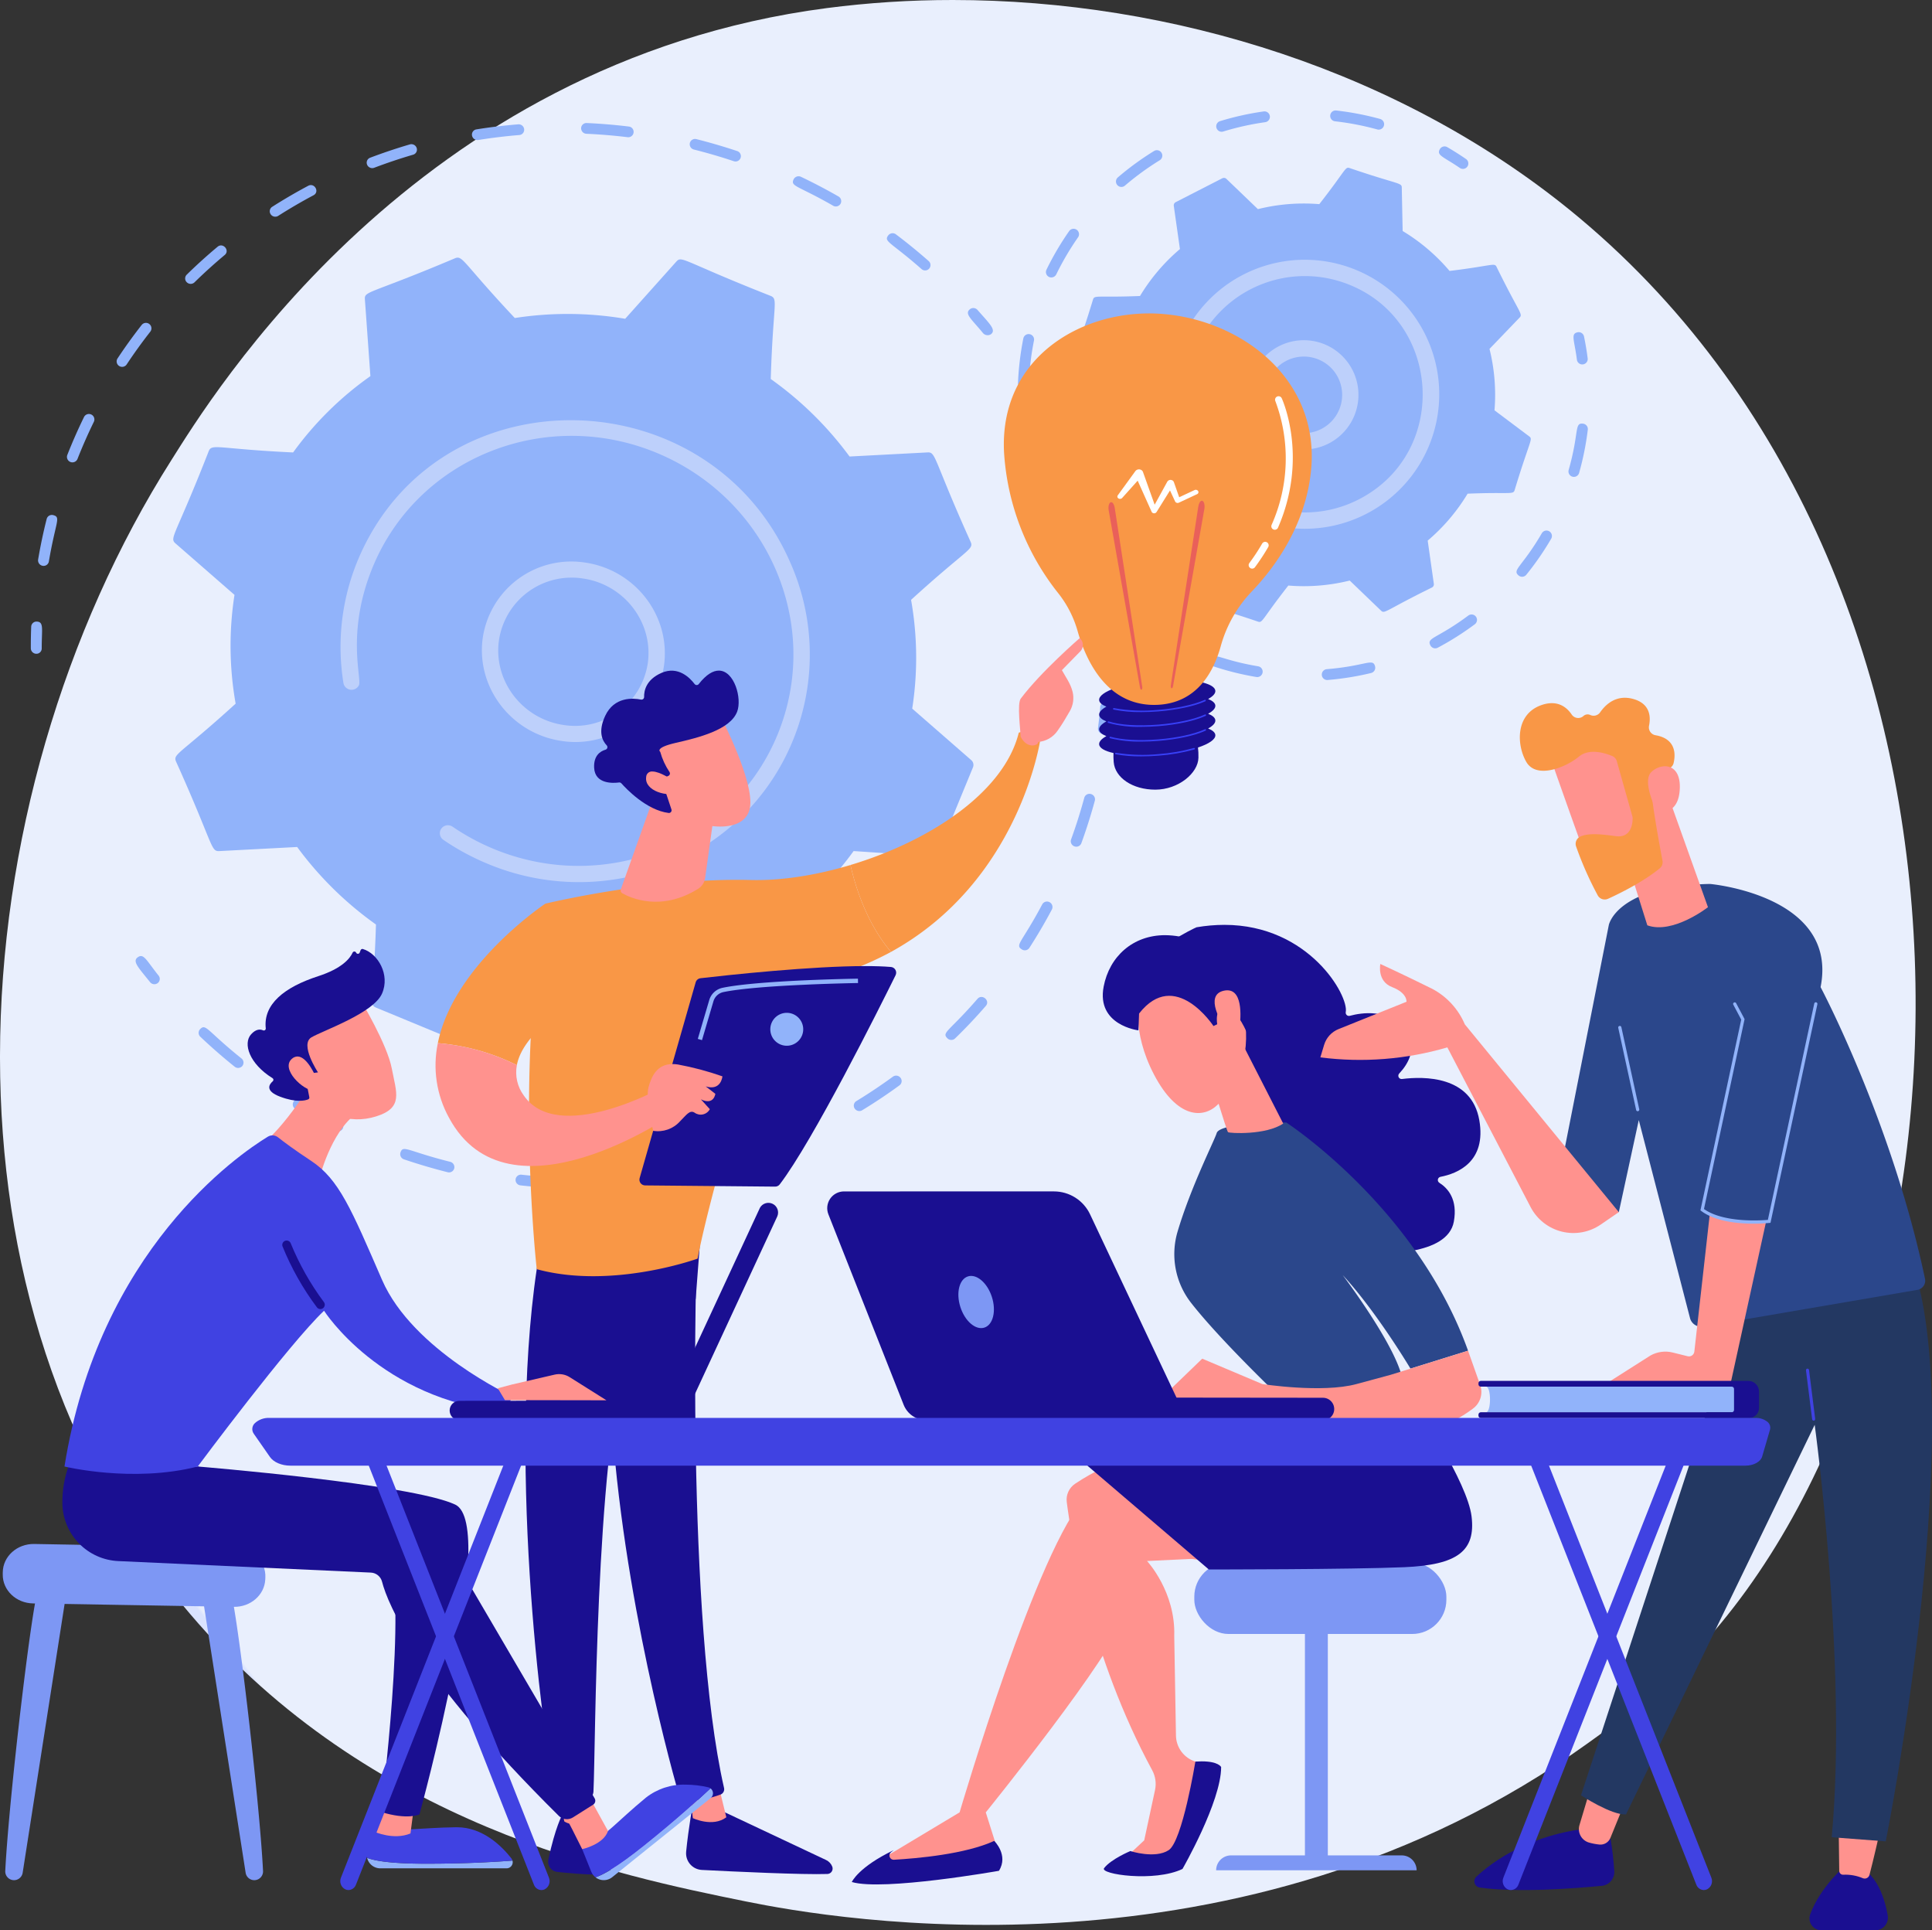 <svg xmlns="http://www.w3.org/2000/svg" xmlns:xlink="http://www.w3.org/1999/xlink" width="597.616" height="596.988" viewBox="0 0 597.616 596.988"><rect x="0" y="0" width="597.616" height="596.988" fill="#333333" stroke="none"/><defs><clipPath id="a"><path d="M255.764,2.5C127.884,19.214,64.966,123.451,53.054,142.231,19.756,194.733.066,261.05,0,326.534v.68C.066,389.557,17.941,451.1,58.814,499.167c55.489,65.255,132.241,80.843,171.947,88.908,26.888,5.46,153.407,27.824,260.329-48.895,9.1-6.526,20.609-14.787,32.777-27.6C616.072,414.512,625.835,182.41,488.7,67.519,434.084,21.762,362.09,0,294.722,0a301.265,301.265,0,0,0-38.958,2.5" transform="translate(0 0)" fill="none"/></clipPath><linearGradient id="b" x1="0.142" y1="0.831" x2="0.143" y2="0.831" gradientUnits="objectBoundingBox"><stop offset="0" stop-color="#dae3fe"/><stop offset="1" stop-color="#e9effd"/></linearGradient><clipPath id="c"><rect width="597.616" height="596.988" fill="none"/></clipPath><clipPath id="d"><path d="M489.512,291.939c-9.924.8-17.8,3.553-17.591,6.146.063.787.867,1.468,2.228,2.014-1.479.816-2.3,1.69-2.228,2.547.063.787.867,1.468,2.228,2.014-1.479.816-2.3,1.689-2.228,2.547.063.787.867,1.468,2.228,2.013-1.479.816-2.3,1.69-2.228,2.548.093,1.147,1.754,2.071,4.433,2.676a23.133,23.133,0,0,0,.068,2.8c.388,4.779,5.765,8.527,12.876,8.527s13.266-5.11,13.336-9.905a23.979,23.979,0,0,0-.14-3.128c3.4-1.136,5.475-2.524,5.367-3.87-.063-.787-.867-1.468-2.228-2.014,1.479-.815,2.3-1.689,2.228-2.546-.063-.787-.867-1.468-2.228-2.014,1.479-.816,2.3-1.689,2.228-2.547-.063-.787-.867-1.468-2.228-2.014,1.479-.816,2.3-1.69,2.228-2.547-.17-2.112-5.645-3.467-13.028-3.467-1.687,0-3.474.071-5.32.219" transform="translate(-471.916 -291.72)" fill="none"/></clipPath><linearGradient id="e" x1="-8.654" y1="9.531" x2="-8.635" y2="9.531" gradientUnits="objectBoundingBox"><stop offset="0" stop-color="#09005d"/><stop offset="1" stop-color="#1a0f91"/></linearGradient><clipPath id="f"><path d="M503.163,321.088a56.356,56.356,0,0,1-11,1.9,51.334,51.334,0,0,1-13.113-.414.238.238,0,1,0-.089.468,42.842,42.842,0,0,0,7.872.644c1.718,0,3.522-.074,5.369-.223a56.842,56.842,0,0,0,11.093-1.915.238.238,0,0,0-.067-.467.245.245,0,0,0-.067.01" transform="translate(-478.769 -321.078)" fill="none"/></clipPath><linearGradient id="g" x1="-73.494" y1="15.145" x2="-73.345" y2="15.145" gradientUnits="objectBoundingBox"><stop offset="0" stop-color="#53d8ff"/><stop offset="1" stop-color="#3840f7"/></linearGradient><clipPath id="h"><path d="M505.9,313.035c-3.247,1.5-8.632,2.669-14.407,3.135-5.837.47-11.376.167-14.816-.813a.238.238,0,0,0-.13.458,37.417,37.417,0,0,0,9.665,1.048c1.709,0,3.5-.072,5.319-.219,5.827-.469,11.273-1.657,14.567-3.176a.238.238,0,0,0-.2-.433" transform="translate(-476.377 -313.013)" fill="none"/></clipPath><linearGradient id="i" x1="-54.29" y1="12.757" x2="-54.18" y2="12.757" xlink:href="#g"/><clipPath id="j"><path d="M505.685,306.7c-3.247,1.5-8.632,2.669-14.407,3.135-6.234.5-11.98.135-15.368-.982a.239.239,0,1,0-.149.453,34.818,34.818,0,0,0,10.188,1.226c1.717,0,3.522-.074,5.369-.222,5.827-.47,11.273-1.658,14.567-3.177a.238.238,0,0,0-.1-.455.243.243,0,0,0-.1.022" transform="translate(-475.596 -306.683)" fill="none"/></clipPath><linearGradient id="k" x1="-53.794" y1="12.681" x2="-53.685" y2="12.681" xlink:href="#g"/><clipPath id="l"><path d="M506.237,300.421c-3.251,1.48-8.609,2.639-14.333,3.1a49.647,49.647,0,0,1-13.776-.551.239.239,0,0,0-.1.466,41.115,41.115,0,0,0,8.583.78c1.715,0,3.511-.073,5.336-.22,5.774-.465,11.191-1.64,14.491-3.142a.239.239,0,0,0-.1-.456.235.235,0,0,0-.1.022" transform="translate(-477.838 -300.399)" fill="none"/></clipPath><linearGradient id="m" x1="-55.518" y1="13.548" x2="-55.405" y2="13.548" xlink:href="#g"/><clipPath id="o"><path d="M511.193,216.71l-8.513,55.367c-.061.4.03.788.21.876s.4-.169.468-.581l9.7-54.853c.005-.03.012-.068.016-.1.176-1.144-.1-2.231-.62-2.427a.47.47,0,0,0-.164-.03c-.468,0-.936.723-1.093,1.746" transform="translate(-502.662 -214.964)" fill="none"/></clipPath><linearGradient id="p" x1="-6.381" y1="10.225" x2="-6.367" y2="10.225" gradientUnits="objectBoundingBox"><stop offset="0" stop-color="#e1473d"/><stop offset="1" stop-color="#e9605a"/></linearGradient><clipPath id="q"><path d="M476.6,215.605c-.518.2-.8,1.282-.62,2.426,0,.03.01.068.016.1l9.7,54.853c.073.413.283.673.468.582s.27-.477.21-.876l-8.513-55.367c-.158-1.024-.625-1.746-1.093-1.746a.476.476,0,0,0-.165.03" transform="translate(-475.927 -215.575)" fill="none"/></clipPath><linearGradient id="r" x1="-6.019" y1="10.215" x2="-6.005" y2="10.215" xlink:href="#p"/><clipPath id="t"><path d="M294.589,789.112a5.144,5.144,0,0,0,4.867,5.621c9.939.509,31.2,1.517,38.835,1.249a1.673,1.673,0,0,0,1.494-2.279,3.746,3.746,0,0,0-1.9-2.037l-34.977-16.482-6.194-1.062s-1.4,7.53-2.129,14.99" transform="translate(-294.564 -774.122)" fill="none"/></clipPath><linearGradient id="u" x1="-4.443" y1="1.08" x2="-4.427" y2="1.08" xlink:href="#e"/><clipPath id="v"><path d="M296.1,767.448l.985,9.032s6.127,2.924,10.36-.262l-2.452-10.078Z" transform="translate(-296.096 -766.14)" fill="none"/></clipPath><linearGradient id="w" x1="-15.878" y1="3.842" x2="-15.824" y2="3.842" gradientUnits="objectBoundingBox"><stop offset="0" stop-color="#febbba"/><stop offset="1" stop-color="#ff928e"/></linearGradient><clipPath id="x"><path d="M261.4,571.783s-1.869-61.909-.021,2.181c1.653,57.356,17.949,117.537,21.355,129.55a3.021,3.021,0,0,0,2.974,2.2,30.531,30.531,0,0,0,10.049-1.943,1.752,1.752,0,0,0,1.047-2.029c-11.822-51.75-8.7-166.945-8.219-169.3l-25.366-.247Z" transform="translate(-260.562 -532.194)" fill="none"/></clipPath><linearGradient id="y" x1="-0.647" y1="1.434" x2="-0.643" y2="1.434" xlink:href="#e"/><clipPath id="z"><path d="M235.4,792.935a3.138,3.138,0,0,0,2.725,3.784c3.28.354,8.331.818,12.38.829a3.131,3.131,0,0,0,3.131-3.462c-.413-3.7-1.753-9.771-6.024-14.534l-7.906-.5s-2.157,3.787-4.307,13.886" transform="translate(-235.33 -779.049)" fill="none"/></clipPath><linearGradient id="aa" x1="-6.272" y1="1.503" x2="-6.245" y2="1.503" xlink:href="#e"/><clipPath id="ab"><path d="M238.974,762.743l2.372,13.668s2.455,1.863,7.36.576L247.652,762.3Z" transform="translate(-238.974 -762.296)" fill="none"/></clipPath><linearGradient id="ac" x1="-10.517" y1="4.524" x2="-10.472" y2="4.524" xlink:href="#w"/><clipPath id="ad"><path d="M230.034,534.509c-10.653,60.692.751,150.264,4.718,167.811a2.729,2.729,0,0,0,2.185,2.094,18.311,18.311,0,0,0,7.882-.239,2.5,2.5,0,0,0,1.821-2.287c.689-14.149.521-101.058,10.233-135.311a7.805,7.805,0,0,1,3.05-4.274l18.34-12.777,1.6-20.919Z" transform="translate(-225.605 -528.607)" fill="none"/></clipPath><linearGradient id="ae" x1="-0.552" y1="1.329" x2="-0.548" y2="1.329" xlink:href="#e"/><clipPath id="ag"><path d="M438.045,292.64c-1.17,1.565-.073,9.859-.018,11.794,2.078,4.053,5.684,2.586,5.384,1.6a8.009,8.009,0,0,0,6.05-3.493c1.328-1.849,2.736-4.215,3.769-6.035a8.11,8.11,0,0,0,.866-5.961c-.667-2.653-2.126-4.514-3.315-6.712l5.845-5.973a2.839,2.839,0,0,0-.318-3.947s-12.03,10.4-18.263,18.732" transform="translate(-437.508 -273.908)" fill="none"/></clipPath><linearGradient id="ah" x1="-7.565" y1="11.829" x2="-7.547" y2="11.829" xlink:href="#w"/><clipPath id="ai"><path d="M444.328,297.495l-1.7,4.435,4.652,5.261s1.666-8.817,2.859-10.717.592-2.83-.5-3.4Z" transform="translate(-442.63 -293.075)" fill="none"/></clipPath><linearGradient id="aj" x1="-19.002" y1="25.652" x2="-18.958" y2="25.652" xlink:href="#w"/><clipPath id="al"><path d="M191.135,470.819c18.384,34.4,69.612-1.228,69.612-1.228l-4.115-7.845s-31.826,17.589-42.362,2.21a12.007,12.007,0,0,1-2.113-9.35,66.712,66.712,0,0,0-24.447-6.8,33.523,33.523,0,0,0,3.424,23.016" transform="translate(-187.002 -447.803)" fill="none"/></clipPath><linearGradient id="am" x1="-2.446" y1="3.772" x2="-2.433" y2="3.772" xlink:href="#w"/><clipPath id="an"><path d="M266.527,371.038a1,1,0,0,0,.445,1.209c2.6,1.473,12,5.747,23.433-1.352a4.713,4.713,0,0,0,2.2-3.345l3.339-24.01-19.549-.187Z" transform="translate(-266.468 -343.353)" fill="none"/></clipPath><linearGradient id="ao" x1="-5.418" y1="11.609" x2="-5.398" y2="11.609" xlink:href="#w"/><clipPath id="ap"><path d="M275.329,315.06l7.771,21.513c11.353,6.622,24.418,7.323,25.846-.684s-8.929-27.96-8.929-27.96Z" transform="translate(-275.329 -307.928)" fill="none"/></clipPath><linearGradient id="aq" x1="-3.9" y1="7.825" x2="-3.886" y2="7.825" xlink:href="#w"/><clipPath id="ar"><path d="M287.464,292.026a.818.818,0,0,1-1.3,0c-1.394-1.85-5.069-5.7-10.243-3.437-4.842,2.118-5.419,5.646-5.37,7.427a.813.813,0,0,1-.971.824c-2.433-.488-8.28-.944-11.068,5.032-2.3,4.921-.861,7.734.457,9.114a.816.816,0,0,1-.362,1.352c-1.607.475-3.689,1.814-3.517,5.57.236,5.192,6.043,4.79,7.7,4.569a.821.821,0,0,1,.724.264c1.4,1.581,7.72,8.3,14.619,9.166a.826.826,0,0,0,.876-1.082L276.1,322.1a.823.823,0,0,1,.454-1.015l1.488-.642a.818.818,0,0,0,.369-1.194,21.372,21.372,0,0,1-2.875-6.258s-1.885-1.232,4.852-2.777,16.785-3.946,18.946-9.648c1.541-4.065-.86-12.686-5.671-12.688-1.768,0-3.86,1.164-6.2,4.145" transform="translate(-255.083 -287.881)" fill="none"/></clipPath><linearGradient id="as" x1="-2.709" y1="6.216" x2="-2.698" y2="6.216" xlink:href="#e"/><clipPath id="at"><path d="M277.419,332.907c-.589,4.333,6.7,6.349,10.34,4.766L285.47,333.8s-3.727-2.609-6.121-2.61a1.766,1.766,0,0,0-1.93,1.72" transform="translate(-277.385 -331.187)" fill="none"/></clipPath><linearGradient id="au" x1="-15.714" y1="26.665" x2="-15.657" y2="26.665" xlink:href="#w"/><clipPath id="av"><path d="M316.178,416.193c-10.509.889-19.611,1.919-22.752,2.285a1.764,1.764,0,0,0-1.493,1.272L274.6,480.294a1.771,1.771,0,0,0,1.687,2.259l40.225.374a1.773,1.773,0,0,0,1.429-.7c10.289-13.467,30.837-54.577,35.833-64.683a1.771,1.771,0,0,0-1.448-2.549c-2.277-.192-4.949-.275-7.882-.275-8.384,0-18.883.682-28.261,1.475" transform="translate(-274.526 -414.718)" fill="none"/></clipPath><linearGradient id="aw" x1="-2.034" y1="3.607" x2="-2.026" y2="3.607" xlink:href="#e"/><clipPath id="ax"><path d="M278.346,463.972c-.974,3.524,1.441,13.454,1.441,13.454a9.135,9.135,0,0,0,8.262-2.886c1.9-1.86,3.022-3.721,4.561-2.718a3.214,3.214,0,0,0,4.706-1.082l-2.759-3.042c4.039,1.962,4.463-1.712,4.463-1.712l-2.965-2.294c4.782,1.48,5.157-3.109,5.157-3.109a92.032,92.032,0,0,0-13.713-3.657,10.745,10.745,0,0,0-1.7-.143c-4.947,0-6.573,4-7.453,7.189" transform="translate(-278.115 -456.783)" fill="none"/></clipPath><linearGradient id="ay" x1="-8.373" y1="12.625" x2="-8.343" y2="12.625" xlink:href="#w"/><clipPath id="ba"><path d="M185.146,784.4c-11.908.168-16.06,1.46-25.314.073l-2.183,7.236a4.16,4.16,0,0,0-.066,2.159c2.184.864,7.068,1.811,18.107,1.811,12.949,0,22.4-.608,26.856-.965a1.857,1.857,0,0,0-.32-.665c-2.947-3.761-8.838-9.65-16.85-9.65h-.23" transform="translate(-157.472 -784.398)" fill="none"/></clipPath><linearGradient id="bb" x1="-2.485" y1="2.501" x2="-2.469" y2="2.501" gradientUnits="objectBoundingBox"><stop offset="0" stop-color="#4f52ff"/><stop offset="1" stop-color="#4042e2"/></linearGradient><clipPath id="bc"><path d="M160.748,782.792s5.937,2.7,11.158.533l1.025-7.9-9.5-1.75Z" transform="translate(-160.748 -773.678)" fill="none"/></clipPath><linearGradient id="bd" x1="-9.506" y1="3.348" x2="-9.446" y2="3.348" xlink:href="#w"/><clipPath id="bf"><path d="M269.65,770.153c-9.178,7.588-11.609,11.192-19.688,15.912l2.808,6.982a4.107,4.107,0,0,0,1.295,1.715c2.24-.7,6.638-3.022,15.243-9.936,10.095-8.111,17.087-14.5,20.334-17.57a1.83,1.83,0,0,0-.664-.316,31.36,31.36,0,0,0-6.967-.828,19.017,19.017,0,0,0-12.361,4.041" transform="translate(-249.962 -766.112)" fill="none"/></clipPath><linearGradient id="bg" x1="-4.398" y1="1.516" x2="-4.381" y2="1.516" xlink:href="#bb"/><clipPath id="bh"><path d="M67.239,644.354l71.558,11.7c6.267,14.315-2.155,80.326-2.155,80.326,8.213,2.553,11.9.777,11.9.777s24.622-89.452,11.064-95.834-79.647-11.778-79.647-11.778Z" transform="translate(-67.239 -629.549)" fill="none"/></clipPath><linearGradient id="bi" x1="-0.457" y1="1.311" x2="-0.451" y2="1.311" xlink:href="#e"/><clipPath id="bj"><path d="M240.846,774.853c.615.56,6.568,12.565,6.568,12.565s6.627-1.434,7.978-5.627l-5.963-10.836Z" transform="translate(-240.846 -770.955)" fill="none"/></clipPath><linearGradient id="bk" x1="-11.929" y1="2.524" x2="-11.879" y2="2.524" xlink:href="#w"/><clipPath id="bl"><path d="M26.78,640.851a18.12,18.12,0,0,0,17.292,17.727l78.129,3.563a3.749,3.749,0,0,1,3.46,2.817c1.835,7.1,10.809,28.909,54.676,72.424a3.537,3.537,0,0,0,4.375.478l6.244-3.945a1.438,1.438,0,0,0,.473-1.942l-45.491-77.683a17.6,17.6,0,0,0-10.7-7.933l-66.59-17.021-39.805-.553a33.463,33.463,0,0,0-2.066,12.069" transform="translate(-26.777 -628.782)" fill="none"/></clipPath><linearGradient id="bm" x1="-0.031" y1="0.953" x2="-0.027" y2="0.953" xlink:href="#e"/><clipPath id="bn"><path d="M113.059,482.316l17.638,9.841s3.975-15.665,13.054-20.252l-13.789-11.555s-8.369,14.8-16.9,21.967" transform="translate(-113.059 -460.349)" fill="none"/></clipPath><linearGradient id="bo" x1="-1.868" y1="6.696" x2="-1.85" y2="6.696" xlink:href="#w"/><clipPath id="bp"><path d="M90.588,487.8c-9.156,5.58-52.24,35.087-62.909,102.008,0,0,21.093,5.14,41.225,0,0,0,28.171-37.871,39.069-48.178,0,0,17.385,27.432,56.079,31.321l2.159-4.823s-30.806-14.2-40.289-36.019S112.629,500.986,104,495.293c-5.374-3.545-8.591-5.967-10.253-7.29a2.757,2.757,0,0,0-3.16-.2" transform="translate(-27.679 -487.398)" fill="none"/></clipPath><linearGradient id="bq" x1="-0.038" y1="1.598" x2="-0.033" y2="1.598" xlink:href="#bb"/><clipPath id="br"><path d="M122.062,532.621a1.353,1.353,0,0,0-.778,1.748A84.147,84.147,0,0,0,131.9,553.186a1.353,1.353,0,1,0,2.147-1.646A82.934,82.934,0,0,1,123.811,533.4a1.351,1.351,0,0,0-1.749-.778" transform="translate(-121.194 -532.53)" fill="none"/></clipPath><linearGradient id="bs" x1="-3.24" y1="9.526" x2="-3.211" y2="9.526" xlink:href="#e"/><clipPath id="bt"><path d="M231.319,590.038,218.095,593.1l-4.356,1.161,2.2,3.661,31.4.053-11.371-7.154a6.135,6.135,0,0,0-4.648-.784" transform="translate(-213.739 -589.88)" fill="none"/></clipPath><linearGradient id="bu" x1="-4.583" y1="21.247" x2="-4.562" y2="21.247" xlink:href="#w"/><clipPath id="bv"><path d="M122.149,442.016c-.772,4.916,6.974,15.652,6.974,15.652,4.961,6.976,12.866,10.347,21.371,7.684s6.24-7.334,4.828-14.807-9.544-20.995-9.544-20.995-22.856,7.55-23.628,12.467" transform="translate(-122.095 -429.549)" fill="none"/></clipPath><linearGradient id="bw" x1="-1.471" y1="5.486" x2="-1.458" y2="5.486" xlink:href="#w"/><clipPath id="bx"><path d="M141.258,407.748l-.272.735a.6.6,0,0,1-1.105.032.594.594,0,0,0-1.082-.022c-.821,1.812-3.285,4.907-10.671,7.3-10.48,3.4-17.008,8.68-16.2,16.126a.6.6,0,0,1-.852.605c-.857-.378-2.156-.438-3.663,1.211-2.622,2.869-.568,9.142,6.594,13.583a.593.593,0,0,1,.1.951c-1.072.918-2.58,2.963,2.267,4.787,4.957,1.865,7.662,1.234,8.662.834a.6.6,0,0,0,.367-.671l-1.273-6.524a.6.6,0,0,1,.508-.705l2.346-.31,1.1-.145s-5.76-8.7-1.991-10.861,19.126-7.457,21.794-13.5c2.571-5.831-1.274-12.418-5.912-13.793a.551.551,0,0,0-.155-.022.6.6,0,0,0-.554.4" transform="translate(-106.316 -407.352)" fill="none"/></clipPath><linearGradient id="by" x1="-0.985" y1="4.743" x2="-0.974" y2="4.743" xlink:href="#e"/><clipPath id="bz"><path d="M125,454.19c-3.769,3.11,3.485,9.985,6.832,9.892l.527-4.154s-2.6-6.4-5.691-6.4a2.586,2.586,0,0,0-1.667.663" transform="translate(-123.937 -453.527)" fill="none"/></clipPath><linearGradient id="ca" x1="-5.484" y1="17.704" x2="-5.437" y2="17.704" xlink:href="#w"/><clipPath id="cb"><path d="M263.023,601.258l-67.081.068a3,3,0,0,0-.147,5.99c.051,0,.1,0,.154,0l67.081-.066a3,3,0,0,0,.045-5.995h-.052" transform="translate(-192.942 -601.258)" fill="none"/></clipPath><linearGradient id="cc" x1="-1.718" y1="2.539" x2="-1.709" y2="2.539" xlink:href="#e"/><clipPath id="cd"><path d="M315.2,517.86c-.024.045-.047.091-.068.138L286.9,578.852a3,3,0,1,0,5.438,2.521l28.225-60.855a3,3,0,0,0-5.37-2.658" transform="translate(-286.624 -516.257)" fill="none"/></clipPath><linearGradient id="ce" x1="-2.487" y1="2.672" x2="-2.478" y2="2.672" xlink:href="#e"/><clipPath id="cg"><path d="M460.591,633.231a5.9,5.9,0,0,0-2.6,5.635c1.416,11.219,7.241,47.533,26.443,83a8.926,8.926,0,0,1,.857,6.126l-3.336,15.526-6.187,5.8H491.7l10.61-28.715-4.537-1.435a8.585,8.585,0,0,1-6-8.037l-.532-30.8c.455-13.723-8.415-23.192-8.415-23.192l25.451-1.238L482.94,623.693s-10.52,1.631-22.349,9.538" transform="translate(-457.943 -623.693)" fill="none"/></clipPath><linearGradient id="ch" x1="-2.146" y1="1.567" x2="-2.141" y2="1.567" xlink:href="#w"/><clipPath id="ci"><path d="M502.244,756.191s-4.015,24.631-8.254,27.391-11.86.279-11.86.279-5.978,2.479-8.119,5.281c-1.451,1.9,15.621,4.406,24.247.251,0,0,11.957-20.8,11.957-31.513,0,0-.767-1.762-6.01-1.762-.594,0-1.245.022-1.96.073" transform="translate(-473.923 -756.118)" fill="none"/></clipPath><linearGradient id="cj" x1="-6.481" y1="1.151" x2="-6.467" y2="1.151" xlink:href="#e"/><clipPath id="ck"><path d="M441.172,638.637c-14.913,14.8-39.259,97.77-39.259,97.77L375.9,752.018a67.52,67.52,0,0,0,38.308-2.3l-4.2-13.307s40.034-49.446,42.823-60.858a63.022,63.022,0,0,0,1.9-19.7s27.267,3.045,27.4,3.28L468.5,629.182Z" transform="translate(-375.898 -629.182)" fill="none"/></clipPath><linearGradient id="cl" x1="-1.943" y1="1.206" x2="-1.937" y2="1.206" xlink:href="#w"/><clipPath id="cm"><path d="M501.366,609.54c-7.117,2.761-34.486,12.528-34.486,12.528l37.557,32.1s44,.012,60.488-.7,22.076-5.045,20.787-15.7-17-34.025-17-34.025-60.231,3.045-67.347,5.807" transform="translate(-466.88 -603.733)" fill="none"/></clipPath><linearGradient id="cn" x1="-2.8" y1="3.212" x2="-2.794" y2="3.212" xlink:href="#e"/><clipPath id="co"><path d="M378.74,796.093a1.307,1.307,0,0,1-.863-2.346l.807-.62c-10.945,5.243-12.964,9.85-12.964,9.85,9.72,2.879,45.52-3.467,45.52-3.467,3.053-4.87-1.466-9.246-1.466-9.246-8.9,4.1-23.822,5.418-31.034,5.829" transform="translate(-365.72 -790.264)" fill="none"/></clipPath><linearGradient id="cp" x1="-7.031" y1="0.899" x2="-7.012" y2="0.899" xlink:href="#e"/><clipPath id="cq"><path d="M509.4,397.761c-.379.064-17.107,8.254-9.122,9.428l22,31.041a1.012,1.012,0,0,0-.268.876l6.811,39.339a1.017,1.017,0,0,0,.5.708L563.05,498.4a1,1,0,0,0,.439.131c2.462.14,23.527,1.02,25.471-9.724,1.241-6.856-1.829-10.329-4.479-12.01a1.008,1.008,0,0,1,.336-1.845c5.311-1.022,14.266-4.65,12.019-17.517-2.41-13.8-17.138-13.593-23.917-12.737a1.013,1.013,0,0,1-.846-1.713c2.716-2.893,6.047-8.164,1.589-13.75-5.049-6.326-13.194-5.075-16.88-4.083A1.007,1.007,0,0,1,555.523,424c1-4.989-11.328-26.98-37.566-26.978a51.052,51.052,0,0,0-8.56.744" transform="translate(-498.117 -397.017)" fill="none"/></clipPath><linearGradient id="cr" x1="-2.868" y1="2.593" x2="-2.862" y2="2.593" xlink:href="#e"/><clipPath id="ct"><path d="M518.941,456.118c.214.711,5.568,18.46,5.987,18.828s11.741.977,17.07-2.665l-13.219-25.858Z" transform="translate(-518.941 -446.424)" fill="none"/></clipPath><linearGradient id="cu" x1="-13.604" y1="8.47" x2="-13.578" y2="8.47" xlink:href="#w"/><clipPath id="cv"><path d="M488.973,425.657s-2.588,10.168,4.57,23.842,15.263,13.66,19.693,9.284,9.892-11.8,8.595-25.026c-.831-8.469-12.545-14.718-21.841-14.719-5.218,0-9.673,1.969-11.017,6.619" transform="translate(-488.518 -419.038)" fill="none"/></clipPath><linearGradient id="cw" x1="-7.026" y1="5.597" x2="-7.011" y2="5.597" xlink:href="#w"/><clipPath id="cx"><path d="M473.748,417.381c-2.282,11.961,10.761,13.51,10.761,13.51l.2-5.2c11.138-14.289,23.015,3.867,23.015,3.867l1.151-.55s-1-5.713,2.841-4.952,6.539,8.087,6.539,8.087,8.277,2.282,7.341-8.122-9.257-15.716-23.774-20.9a26.974,26.974,0,0,0-9.063-1.668c-9.986,0-17.232,6.6-19.012,15.924" transform="translate(-473.48 -401.457)" fill="none"/></clipPath><linearGradient id="cy" x1="-5.322" y1="5.247" x2="-5.311" y2="5.247" xlink:href="#e"/><clipPath id="cz"><path d="M524.341,425.247c-6.311,1.387-.151,10.684-.151,10.684l4.8,2.239c.639-3.625,1.541-13.049-3.568-13.049a5.076,5.076,0,0,0-1.084.125" transform="translate(-521.496 -425.122)" fill="none"/></clipPath><linearGradient id="da" x1="-23.128" y1="17.87" x2="-23.083" y2="17.87" xlink:href="#w"/><clipPath id="db"><path d="M569.254,587.284l-10.593,2.867c-10.593,2.867-29.1,0-29.1,0L510.967,582.3l-13.441,12.955,13.333,5.366s74.557,2.333,77.709.955a42.327,42.327,0,0,0,6.046-3.766,6.4,6.4,0,0,0,2.337-7.351l-3.759-10.624Z" transform="translate(-497.526 -579.832)" fill="none"/></clipPath><linearGradient id="dc" x1="-3.571" y1="7.753" x2="-3.564" y2="7.753" xlink:href="#w"/><clipPath id="dd"><path d="M454.818,603.4a3.488,3.488,0,0,0,3.486,3.493l77.967.085c.061,0,.12,0,.18,0A3.49,3.49,0,0,0,536.28,600l-77.967-.085h-.061a3.474,3.474,0,0,0-3.433,3.487" transform="translate(-454.818 -599.912)" fill="none"/></clipPath><linearGradient id="de" x1="-3.964" y1="5.359" x2="-3.955" y2="5.359" xlink:href="#e"/><clipPath id="df"><path d="M360.356,511.454a5.185,5.185,0,0,0-4.823,7.091l23.278,58.9a7.522,7.522,0,0,0,7,4.756H466.5L436.481,518.55a12.375,12.375,0,0,0-11.193-7.1Z" transform="translate(-355.165 -511.454)" fill="none"/></clipPath><linearGradient id="dg" x1="-1.919" y1="1.983" x2="-1.914" y2="1.983" xlink:href="#e"/><clipPath id="di"><path d="M633.623,799.808a1.947,1.947,0,0,0,1.069,3.349c11.6,1.674,29.765.244,37.746-.53a4.281,4.281,0,0,0,3.857-4.518,94.954,94.954,0,0,0-1.141-9.938l-6.186-3.382c-19.011,1.895-30.562,10.562-35.344,15.018" transform="translate(-633.004 -784.79)" fill="none"/></clipPath><linearGradient id="dj" x1="-22.842" y1="0.988" x2="-22.806" y2="0.988" xlink:href="#e"/><clipPath id="dk"><path d="M678.075,779.522a4.331,4.331,0,0,0,2.88,5.385,17.973,17.973,0,0,0,3.3.638,3.3,3.3,0,0,0,3.383-2.045l4.035-9.89-10.549-4.274Z" transform="translate(-677.893 -769.336)" fill="none"/></clipPath><linearGradient id="dl" x1="-26.94" y1="2.627" x2="-26.9" y2="2.627" xlink:href="#w"/><clipPath id="dm"><path d="M777.1,815.85a3.687,3.687,0,0,0,3.5,4.9h16.627a3.921,3.921,0,0,0,3.875-4.586c-1.059-5.988-4.113-15.719-12.776-15.744,0,0-8.08,6.761-11.228,15.432" transform="translate(-776.88 -800.418)" fill="none"/></clipPath><linearGradient id="dn" x1="-27.297" y1="0.899" x2="-27.262" y2="0.899" xlink:href="#e"/><clipPath id="do"><path d="M789.62,798.494a1.178,1.178,0,0,0,1.3,1.174,13.911,13.911,0,0,1,6.052,1.1,1.526,1.526,0,0,0,2-1.04c1.255-4.774,2.887-12,2.887-12L789.464,786.5Z" transform="translate(-789.464 -786.496)" fill="none"/></clipPath><linearGradient id="dp" x1="-35.377" y1="2.134" x2="-35.332" y2="2.134" xlink:href="#w"/><clipPath id="dr"><path d="M775.811,587.531a.476.476,0,0,0-.413.532l1.907,15.138a.477.477,0,0,0,.473.416.554.554,0,0,0,.059,0,.476.476,0,0,0,.414-.532l-1.908-15.137a.475.475,0,0,0-.476-.416.482.482,0,0,0-.056,0" transform="translate(-775.395 -587.528)" fill="none"/></clipPath><linearGradient id="ds" x1="-56.616" y1="11.055" x2="-56.543" y2="11.055" xlink:href="#bb"/><clipPath id="du"><path d="M716.9,563.729a1.671,1.671,0,0,1-2.065,1.436l-4.614-1.148a9.463,9.463,0,0,0-6.847.89l-13.719,8.714h38.452l10.988-50.1c-2.84.207-11.452.545-17.422-2.289Z" transform="translate(-689.659 -521.236)" fill="none"/></clipPath><linearGradient id="dv" x1="-10.05" y1="4.228" x2="-10.035" y2="4.228" xlink:href="#w"/><clipPath id="dw"><path d="M589.1,420.971c4.758,1.833,4.442,4.528,4.442,4.528l-21.02,8.453a7.639,7.639,0,0,0-4.465,4.888l-1.163,3.863a96.2,96.2,0,0,0,39.285-3.092l25.8,49.48a14.929,14.929,0,0,0,21.646,5.312l5.593-3.842-47.632-58.067a22.278,22.278,0,0,0-10.117-11.014c-9.517-4.7-16.018-7.669-16.018-7.669s-1.113,5.33,3.646,7.161" transform="translate(-566.891 -413.81)" fill="none"/></clipPath><linearGradient id="dx" x1="-4.424" y1="3.489" x2="-4.416" y2="3.489" xlink:href="#w"/><clipPath id="dy"><path d="M698.717,361.948l6.171,19.647c7.914,2.867,18.758-5.611,18.758-5.611L711.4,341.709a3.917,3.917,0,0,0-1.689-.4c-6.942,0-10.993,20.642-10.993,20.642" transform="translate(-698.717 -341.306)" fill="none"/></clipPath><linearGradient id="dz" x1="-10.253" y1="7.322" x2="-10.238" y2="7.322" xlink:href="#w"/><clipPath id="ea"><path d="M665.588,322.132c0,.529,11.8,33.4,11.8,33.4l18.624-7.135-6.552-32.812s-2.779-.267-6.441-.267c-7.069,0-17.426.994-17.426,6.818" transform="translate(-665.588 -315.314)" fill="none"/></clipPath><linearGradient id="eb" x1="-9.697" y1="7.436" x2="-9.682" y2="7.436" xlink:href="#w"/><clipPath id="ed"><path d="M708.7,330.622C705.406,333.58,710.385,343,710.385,343s6.849,1.676,7.035-7.486c.1-4.687-2.129-6.588-4.609-6.588a6.316,6.316,0,0,0-4.113,1.7" transform="translate(-707.573 -328.926)" fill="none"/></clipPath><linearGradient id="ee" x1="-25.62" y1="18.346" x2="-25.584" y2="18.346" xlink:href="#w"/><clipPath id="eg"><path d="M199.292,618.788l-52.98,134.428a2.859,2.859,0,0,0,1.322,3.623,2.35,2.35,0,0,0,1,.225,2.529,2.529,0,0,0,2.321-1.669l52.98-134.428a2.857,2.857,0,0,0-1.323-3.622,2.345,2.345,0,0,0-1-.224,2.529,2.529,0,0,0-2.322,1.667" transform="translate(-146.106 -617.121)" fill="none"/></clipPath><linearGradient id="eh" x1="-0.392" y1="1.374" x2="-0.387" y2="1.374" xlink:href="#bb"/><clipPath id="ei"><path d="M156.937,617.345a2.858,2.858,0,0,0-1.322,3.622L208.6,755.4a2.529,2.529,0,0,0,2.321,1.669,2.347,2.347,0,0,0,1-.225,2.858,2.858,0,0,0,1.322-3.623L160.256,618.788a2.531,2.531,0,0,0-2.323-1.668,2.333,2.333,0,0,0-1,.225" transform="translate(-155.409 -617.12)" fill="none"/></clipPath><linearGradient id="ej" x1="-0.436" y1="1.374" x2="-0.431" y2="1.374" xlink:href="#bb"/><clipPath id="ek"><path d="M698.375,618.788,645.4,753.216a2.858,2.858,0,0,0,1.323,3.623,2.344,2.344,0,0,0,1,.225,2.531,2.531,0,0,0,2.322-1.669l52.98-134.428a2.859,2.859,0,0,0-1.322-3.622,2.351,2.351,0,0,0-1-.224,2.529,2.529,0,0,0-2.322,1.667" transform="translate(-645.189 -617.121)" fill="none"/></clipPath><linearGradient id="el" x1="-2.779" y1="1.374" x2="-2.774" y2="1.374" xlink:href="#bb"/><clipPath id="em"><path d="M656.019,617.345a2.857,2.857,0,0,0-1.322,3.622L707.676,755.4A2.529,2.529,0,0,0,710,757.064a2.346,2.346,0,0,0,1-.225,2.859,2.859,0,0,0,1.322-3.623l-52.98-134.428a2.529,2.529,0,0,0-2.322-1.668,2.334,2.334,0,0,0-1,.225" transform="translate(-654.49 -617.12)" fill="none"/></clipPath><linearGradient id="en" x1="-2.824" y1="1.374" x2="-2.819" y2="1.374" xlink:href="#bb"/><clipPath id="ep"><path d="M635.5,592.78a.722.722,0,0,0-.72.72v.349a.723.723,0,0,0,.72.72H713.13a.723.723,0,0,1,.72.721v6.478a.723.723,0,0,1-.72.72H635.5a.723.723,0,0,0-.72.72v.349a.723.723,0,0,0,.72.721h82.936a3.125,3.125,0,0,0,3.125-3.125v-5.062a3.313,3.313,0,0,0-3.313-3.314Z" transform="translate(-634.776 -592.78)" fill="none"/></clipPath><linearGradient id="eq" x1="-15.503" y1="2.385" x2="-15.48" y2="2.385" xlink:href="#e"/><clipPath id="er"><path d="M113.552,608.684a6.222,6.222,0,0,0-4.409,1.6,2.5,2.5,0,0,0-.342,3.326l4.983,7.153c1.14,1.638,3.613,2.687,6.333,2.687H570.18c2.531,0,4.706-1.191,5.187-2.839l2.433-8.339a2.332,2.332,0,0,0-.957-2.493,5.686,5.686,0,0,0-3.507-1.1Z" transform="translate(-108.319 -608.684)" fill="none"/></clipPath><linearGradient id="es" x1="-1.716" y1="0.831" x2="-1.711" y2="0.831" xlink:href="#bb"/></defs><g clip-path="url(#a)"><rect width="873.725" height="872.218" transform="translate(-300.861 242.248) rotate(-38.841)" fill="url(#b)"/></g><g clip-path="url(#c)"><path d="M14.23,276.625a1.693,1.693,0,0,1-.993-1.526c-.009-2.218.029-4.473.114-6.7a1.639,1.639,0,0,1,1.746-1.567c2.256.109,1.488,2.313,1.511,8.315a1.639,1.639,0,0,1-1.68,1.638,1.719,1.719,0,0,1-.7-.157" transform="translate(-3.7 -74.592)" fill="#91b3fa"/><path d="M16.359,187.814c.712-4.2,1.6-8.426,2.648-12.555a1.657,1.657,0,0,1,2.042-1.176c2.459.66.734,1.95-1.365,14.333a1.651,1.651,0,0,1-1.939,1.332,1.7,1.7,0,0,1-1.386-1.934m9.038-32.37c1.571-3.981,3.33-7.973,5.17-11.726a1.692,1.692,0,0,1,3.04,1.485c-1.831,3.743-3.527,7.595-5.065,11.491a1.692,1.692,0,0,1-3.145-1.25M40.9,125.654c2.349-3.547,4.872-7.046,7.5-10.4a1.691,1.691,0,0,1,2.682,2.059c-2.576,3.285-5.05,6.714-7.351,10.189a1.692,1.692,0,0,1-2.833-1.848M62.342,102.06a1.642,1.642,0,0,1-.014-2.348c3.046-2.986,6.256-5.89,9.539-8.631,1.688-1.409,3.892,1.14,2.206,2.549-3.217,2.686-6.362,5.532-9.347,8.457a1.7,1.7,0,0,1-2.383-.027M88.29,81.022a1.631,1.631,0,0,1,.471-2.294c3.614-2.3,7.366-4.493,11.151-6.506,1.949-1.032,3.59,1.892,1.642,2.929-3.71,1.973-7.387,4.118-10.928,6.375a1.716,1.716,0,0,1-2.336-.5m30.7-14.424a1.7,1.7,0,0,1-.872-.909,1.628,1.628,0,0,1,.934-2.144c4.027-1.527,8.163-2.914,12.293-4.124a1.72,1.72,0,0,1,2.115,1.122,1.629,1.629,0,0,1-1.1,2.063c-4.047,1.185-8.1,2.545-12.047,4.042a1.7,1.7,0,0,1-1.321-.05m32.55-8.68a1.7,1.7,0,0,1-.969-1.237,1.631,1.631,0,0,1,1.361-1.906c4.264-.684,8.613-1.21,12.926-1.562a1.712,1.712,0,0,1,1.846,1.519,1.634,1.634,0,0,1-1.509,1.792c-4.225.345-8.486.86-12.665,1.531a1.711,1.711,0,0,1-.989-.137M184.323,54.4a1.641,1.641,0,0,1,1.732-1.584c4.328.192,8.712.557,13.028,1.084a1.658,1.658,0,1,1-.358,3.3c-4.228-.517-8.522-.874-12.763-1.062a1.707,1.707,0,0,1-1.638-1.734m105.3,43.578c-9.537-8.413-11.814-8.449-10.283-10.439a1.694,1.694,0,0,1,2.359-.3c3.473,2.615,6.887,5.4,10.148,8.276a1.657,1.657,0,1,1-2.224,2.457M217.957,58.995a1.655,1.655,0,0,1,2.029-1.2c4.212,1.06,8.443,2.3,12.574,3.675a1.655,1.655,0,1,1-1.032,3.144c-4.048-1.352-8.194-2.564-12.321-3.6a1.69,1.69,0,0,1-1.25-2.021m44.311,19.392c-11.02-6.323-13.281-5.913-12.2-8.184a1.718,1.718,0,0,1,2.24-.764c3.941,1.877,7.849,3.925,11.615,6.085a1.664,1.664,0,0,1,.638,2.273,1.681,1.681,0,0,1-2.3.591" transform="translate(-4.567 -14.765)" fill="#91b3fa"/><path d="M420.313,140.068c-3.573-4.4-5.874-5.972-4.154-7.434a1.706,1.706,0,0,1,2.38.19c3.879,4.4,5.854,6.191,4.146,7.527a1.923,1.923,0,0,1-2.372-.283" transform="translate(-116.176 -36.968)" fill="#91b3fa"/><path d="M472.413,311.136a1.688,1.688,0,0,1-.98-1.733c.271-2.166.5-4.361.679-6.527a1.645,1.645,0,0,1,1.818-1.488,1.706,1.706,0,0,1,1.543,1.817c-.184,2.21-.417,4.449-.694,6.66a1.646,1.646,0,0,1-1.878,1.413,1.713,1.713,0,0,1-.488-.142" transform="translate(-131.787 -84.252)" fill="#91b3fa"/><path d="M127.617,445.038c-4.205-2.078-8.372-4.355-12.387-6.769a1.662,1.662,0,0,1-.59-2.285c1.34-2.2,2.142.009,14.446,6.091a1.669,1.669,0,0,1,.782,2.231,1.719,1.719,0,0,1-2.251.732m20.1,6.668c.814-2.438,2.152-.437,15.383,2.88a1.688,1.688,0,0,1,1.251,2.019,1.658,1.658,0,0,1-2.03,1.2c-4.527-1.135-9.078-2.476-13.526-3.986a1.684,1.684,0,0,1-1.079-2.112M96.429,425.172c-3.648-2.927-7.222-6.044-10.618-9.265a1.646,1.646,0,0,1-.067-2.349c1.8-1.848,2.09.473,12.785,9.052a1.651,1.651,0,0,1,.269,2.338,1.7,1.7,0,0,1-2.369.224m87.881,36.553a1.69,1.69,0,0,1-.985-1.69,1.644,1.644,0,0,1,1.839-1.463c4.56.509,9.187.831,13.751.959a1.706,1.706,0,0,1,1.669,1.706,1.64,1.64,0,0,1-1.7,1.614c-4.661-.13-9.383-.46-14.038-.978a1.752,1.752,0,0,1-.532-.148m36.443.072a1.7,1.7,0,0,1-.981-1.323,1.633,1.633,0,0,1,1.46-1.831c4.533-.488,9.1-1.175,13.577-2.04a1.719,1.719,0,0,1,2,1.311,1.631,1.631,0,0,1-1.3,1.949c-4.568.883-9.23,1.583-13.857,2.082a1.706,1.706,0,0,1-.9-.148m35.441-7.807a1.706,1.706,0,0,1-.893-.966,1.628,1.628,0,0,1,1.014-2.108c4.3-1.456,8.591-3.111,12.75-4.918a1.72,1.72,0,0,1,2.234.855,1.628,1.628,0,0,1-.829,2.187c-4.245,1.845-8.622,3.533-13.011,5.019a1.71,1.71,0,0,1-1.264-.069m32.738-15.265a1.72,1.72,0,0,1-.73-.636,1.633,1.633,0,0,1,.521-2.283c3.861-2.348,7.666-4.89,11.31-7.555a1.712,1.712,0,0,1,2.362.359,1.634,1.634,0,0,1-.323,2.321c-3.719,2.719-7.6,5.313-11.542,7.71a1.7,1.7,0,0,1-1.6.084m27.959-22.341c-1.854-1.854.494-2.032,9.305-12.195,1.436-1.656,4.017.526,2.579,2.183-3.006,3.467-6.2,6.849-9.5,10.049a1.7,1.7,0,0,1-2.383-.037M339.928,388.9c-2.218-1.411.013-2.082,6.31-13.957a1.693,1.693,0,0,1,2.994,1.577c-2.148,4.053-4.5,8.055-6.98,11.9a1.685,1.685,0,0,1-2.323.481m16.118-31.937a1.678,1.678,0,0,1-.894-2.086c1.543-4.238,2.918-8.576,4.086-12.892a1.66,1.66,0,0,1,2.062-1.144,1.691,1.691,0,0,1,1.2,2.052c-1.192,4.4-2.6,8.831-4.17,13.155a1.665,1.665,0,0,1-2.153.969c-.044-.016-.086-.034-.128-.053" transform="translate(-23.841 -95.266)" fill="#91b3fa"/><path d="M62.7,418.48c-3.677-4.581-5.563-6.448-3.792-7.7,1.841-1.306,2.658.979,6.422,5.671a1.636,1.636,0,0,1-.261,2.329,1.712,1.712,0,0,1-2.37-.3" transform="translate(-16.28 -114.733)" fill="#91b3fa"/><path d="M88.584,294.142l24.133-1.269a107.355,107.355,0,0,0,24.376,23.971c-.7,23.134-2.388,24.707.019,25.7l26.921,11.137a1.988,1.988,0,0,0,2.243-.495l15.847-17.716a106.976,106.976,0,0,0,34.143.236l16.22,17.961a2.028,2.028,0,0,0,2.254.527l26.7-10.746a1.917,1.917,0,0,0,1.2-1.919l-1.708-23.8a101.934,101.934,0,0,0,23.909-23.6l24.147,1.619a1.95,1.95,0,0,0,1.944-1.19l10.837-26.335a1.96,1.96,0,0,0-.541-2.22L302.97,250.077a102.331,102.331,0,0,0-.354-33.64c17.206-15.674,19.458-15.529,18.448-17.882-11.611-25.793-10.7-27.853-13.343-27.716l-24.133,1.269a107.355,107.355,0,0,0-24.376-23.971c.7-23.121,2.389-24.706-.019-25.7-26.937-10.6-27.461-12.547-29.164-10.641L214.182,129.51a106.915,106.915,0,0,0-34.143-.237c-16.013-17.017-16.067-19.459-18.474-18.489-26.231,11.1-28.086,10.094-27.9,12.665l1.708,23.8a101.935,101.935,0,0,0-23.909,23.6c-23.083-1.073-25.1-2.833-26.092-.428-10.252,26.244-12.271,26.83-10.3,28.553L93.335,214.9a102.351,102.351,0,0,0,.354,33.64c-17.147,15.621-19.461,15.517-18.448,17.883,11.611,25.792,10.7,27.853,13.343,27.715" transform="translate(-20.798 -30.919)" fill="#91b3fa"/><path d="M207.157,264.724a27.7,27.7,0,0,1,31.857-23.31c15.457,2.344,26.323,16.6,24.218,31.8a27.706,27.706,0,0,1-31.857,23.311c-15.464-2.341-26.324-16.609-24.218-31.8m24.559,29.337.015.006Zm6.616-47.722a22.725,22.725,0,0,0-26.164,19.144c-1.73,12.478,7.192,24.2,19.889,26.115a22.752,22.752,0,0,0,26.164-19.145c1.733-12.5-7.215-24.2-19.889-26.115" transform="translate(-57.838 -67.397)" fill="#bdd0fb"/><path d="M188.952,316.37h0a74.857,74.857,0,0,1-10.91-6.179,2.5,2.5,0,0,1-.891-3.1,2.473,2.473,0,0,1,.214-.372,2.538,2.538,0,0,1,3.511-.607,70.052,70.052,0,0,0,12.694,6.862c33.666,13.926,71.962-.8,86.733-32.859q.565-1.228,1.085-2.489c13.982-33.979-2.943-72.881-37.411-87.15-34.42-14.239-73.856,1.464-87.817,35.348-8.3,20.173-3.3,34.457-4.259,36.527a2.551,2.551,0,0,1-4.8-.713,70,70,0,0,1,5.538-40.431c25.873-56.141,108.207-53.845,132.887,3.65a70.056,70.056,0,0,1,.555,54.709q-.561,1.365-1.175,2.7a69.814,69.814,0,0,1-37.694,35.7,73.085,73.085,0,0,1-55.527-.4q-1.377-.57-2.73-1.193" transform="translate(-40.873 -50.429)" fill="#bdd0fb"/><path d="M487.472,180.565a58.8,58.8,0,0,0,14.512,12.348l.272,13.49c.029,1.5,1.309.918,16.181,6,1.377.444,1.225-.841,9.329-11.179a58.823,58.823,0,0,0,18.992-1.543l9.737,9.354c1.083,1.038,1.575-.277,15.688-7.2a1.111,1.111,0,0,0,.593-1.144l-1.9-13.366a58.8,58.8,0,0,0,12.348-14.512c12.887-.528,14.071.362,14.524-1.04,4.653-15.348,5.746-15.766,4.581-16.641l-10.79-8.1a58.821,58.821,0,0,0-1.543-18.992l9.354-9.737c1.037-1.08-.277-1.575-7.2-15.688-.656-1.282-1.4-.278-14.511,1.31a58.79,58.79,0,0,0-14.512-12.348l-.271-13.49c-.03-1.5-1.31-.918-16.183-6-1.368-.442-1.183.79-9.328,11.18a58.8,58.8,0,0,0-18.992,1.543l-9.737-9.354a1.11,1.11,0,0,0-1.274-.187l-14.413,7.384a1.11,1.11,0,0,0-.593,1.143l1.9,13.367a58.789,58.789,0,0,0-12.348,14.512c-12.887.528-14.073-.362-14.523,1.04-4.653,15.342-5.748,15.764-4.581,16.64l10.789,8.1a58.823,58.823,0,0,0,1.543,18.992c-8.739,9.485-10.215,9.7-9.541,11.011l7.384,14.413c.66,1.288,1.471.269,14.511-1.31" transform="translate(-129.253 -20.131)" fill="#91b3fa"/><path d="M536.375,161.853a16.9,16.9,0,1,1,15.771,17.956,16.89,16.89,0,0,1-15.771-17.956M552.308,177.3l.015.007ZM541.4,162.177a11.862,11.862,0,1,0,20.75-7.06,11.879,11.879,0,0,0-20.75,7.06" transform="translate(-149.936 -40.828)" fill="#bdd0fb"/><path d="M441.393,201.223c-.649-2.174-1.221-4.4-1.7-6.63a1.679,1.679,0,0,1,1.288-1.994c2.281-.491,1.957,2.057,3.628,7.663a1.679,1.679,0,1,1-3.217.96" transform="translate(-122.907 -53.825)" fill="#91b3fa"/><path d="M437.082,131.66a89.682,89.682,0,0,1,1.647-13.73,1.679,1.679,0,0,1,3.293.658c-2.4,12.022-.527,14.942-3.334,14.822a1.679,1.679,0,0,1-1.606-1.749M446.667,98.9a1.68,1.68,0,0,1-.776-2.245A88.557,88.557,0,0,1,452.9,84.732a1.679,1.679,0,0,1,2.753,1.924,85.048,85.048,0,0,0-6.743,11.471,1.707,1.707,0,0,1-2.244.775m21.694-27.988a1.679,1.679,0,0,1-.388-2.8,89.166,89.166,0,0,1,11.175-8.146,1.679,1.679,0,1,1,1.761,2.859,85.764,85.764,0,0,0-10.752,7.839,1.681,1.681,0,0,1-1.8.249M499.375,53.85a1.679,1.679,0,0,1,.21-3.13,88.058,88.058,0,0,1,13.5-3,1.679,1.679,0,1,1,.467,3.326,84.629,84.629,0,0,0-12.986,2.883,1.672,1.672,0,0,1-1.194-.08m34.288-4.939a1.68,1.68,0,0,1,1.857-1.48A88.905,88.905,0,0,1,549.1,50.05a1.679,1.679,0,0,1-.893,3.238,85.334,85.334,0,0,0-13.066-2.52,1.68,1.68,0,0,1-1.481-1.857" transform="translate(-122.188 -13.256)" fill="#91b3fa"/><path d="M624.274,69.51c-5.072-3.495-7.307-3.856-6.169-5.816a1.663,1.663,0,0,1,2.295-.609c1.957,1.135,3.9,2.367,5.78,3.661a1.679,1.679,0,1,1-1.906,2.765" transform="translate(-172.713 -17.57)" fill="#91b3fa"/><path d="M676.639,151.108c-.784-6.133-2-8.019.216-8.479a1.678,1.678,0,0,1,1.985,1.3c.46,2.216.841,4.488,1.13,6.751a1.679,1.679,0,1,1-3.331.426" transform="translate(-188.864 -39.863)" fill="#91b3fa"/><path d="M519.591,254.825c.875-2.648,2.862.079,14.825,2.076a1.679,1.679,0,0,1-.553,3.312,88.5,88.5,0,0,1-13.206-3.267,1.678,1.678,0,0,1-1.066-2.121M554.1,259.6a1.68,1.68,0,0,1,1.537-1.81c12.191-1,14.284-3.559,14.943-.838a1.68,1.68,0,0,1-1.238,2.026,88.2,88.2,0,0,1-13.43,2.159A1.681,1.681,0,0,1,554.1,259.6m33.6-9.144c-1.311-2.47,2-2,11.749-9.274a1.68,1.68,0,0,1,2.009,2.692,89.012,89.012,0,0,1-11.489,7.277,1.678,1.678,0,0,1-2.269-.7M615,228.832c-2.178-1.764,1.07-2.625,7.183-13.133a1.679,1.679,0,0,1,2.9,1.688,88.822,88.822,0,0,1-7.725,11.2,1.68,1.68,0,0,1-2.362.248m15.472-32.679c3.321-11.762,1.661-14.635,4.445-14.294a1.677,1.677,0,0,1,1.463,1.87,88.708,88.708,0,0,1-2.677,13.338,1.679,1.679,0,1,1-3.231-.913" transform="translate(-145.23 -50.832)" fill="#91b3fa"/><path d="M490.931,270.118c-1.911-1.232-3.8-2.552-5.6-3.924a1.68,1.68,0,0,1-.321-2.353c1.413-1.859,2.817.28,7.744,3.454a1.679,1.679,0,0,1-1.819,2.823" transform="translate(-135.49 -73.564)" fill="#91b3fa"/><path d="M523.285,189.154a2.519,2.519,0,1,1,2.435-4.41,36.635,36.635,0,0,0,35.008.9c28.854-14.784,25.444-57.376-5.447-67.334a36.616,36.616,0,0,0-44.419,19.474c-7.682,16.672,1,25.347-4.313,26.576a2.517,2.517,0,0,1-3.022-1.883A41.6,41.6,0,1,1,531.291,192.7h0a41.887,41.887,0,0,1-8.006-3.542" transform="translate(-140.464 -31.172)" fill="#bdd0fb"/></g><g transform="translate(339.99 210.169)"><g clip-path="url(#d)"><rect width="39.101" height="40.949" transform="translate(-5.249 33.289) rotate(-81.384)" fill="url(#e)"/></g></g><g transform="translate(344.928 231.319)"><g clip-path="url(#f)"><rect width="4.828" height="24.881" transform="translate(-0.254 2.583) rotate(-84.819)" fill="url(#g)"/></g></g><g transform="translate(343.204 225.509)"><g clip-path="url(#h)"><rect width="6.537" height="30.15" transform="translate(-0.374 3.819) rotate(-84.819)" fill="url(#i)"/></g></g><g transform="translate(342.642 220.949)"><g clip-path="url(#j)"><rect width="6.591" height="30.712" transform="translate(-0.376 3.822) rotate(-84.819)" fill="url(#k)"/></g></g><g transform="translate(344.257 216.421)"><g clip-path="url(#l)"><rect width="6.402" height="29.02" transform="matrix(0.09, -0.996, 0.996, 0.09, -0.366, 3.787)" fill="url(#m)"/></g></g><g clip-path="url(#c)"><path d="M453.821,232.788a33.557,33.557,0,0,0-6.01-11.734A77.679,77.679,0,0,1,431.078,177.8c-1.725-30.061,24.936-45.112,49.265-43.069s48.335,20.158,45.707,48.124c-1.617,17.208-11.248,30.261-18.42,37.756a39.823,39.823,0,0,0-9.56,16.938c-2.152,7.77-7.274,17.454-19.447,18.044-15.752.764-22.293-13.919-24.8-22.8" transform="translate(-120.487 -37.612)" fill="#f99746"/></g><g transform="translate(362.141 154.87)"><g clip-path="url(#o)"><rect width="53.397" height="42.475" transform="matrix(0.583, -0.813, 0.813, 0.583, -27.544, 38.367)" fill="url(#p)"/></g></g><g transform="translate(342.88 155.31)"><g clip-path="url(#q)"><rect width="53.397" height="42.475" transform="translate(-27.625 38.367) rotate(-54.367)" fill="url(#r)"/></g></g><g clip-path="url(#c)"><path d="M504.727,208.19a.893.893,0,0,0-1.117-.29l-4.74,2.215-1.646-4.689a1.01,1.01,0,0,0-.576-.58,1.172,1.172,0,0,0-1.457.449l-.008.015-3.9,7.109L487.667,202.3l-.006-.017a1.157,1.157,0,0,0-.548-.617,1.419,1.419,0,0,0-1.79.353l-5.449,7.5a.658.658,0,0,0,.192.947.915.915,0,0,0,1.159-.126l4.8-5.353,4.321,9.625,0,.007a.763.763,0,0,0,.381.373.9.9,0,0,0,1.13-.292l4.169-6.69L497.6,211.4l.014.03a.622.622,0,0,0,.039.071.893.893,0,0,0,1.117.291l5.626-2.63a.67.67,0,0,0,.335-.969" transform="translate(-134.116 -56.328)" fill="#fff"/><path d="M537.2,240.891a1.081,1.081,0,0,1-.867-1.725,62.659,62.659,0,0,0,3.949-6,1.081,1.081,0,1,1,1.872,1.081,65.178,65.178,0,0,1-4.085,6.207,1.08,1.08,0,0,1-.869.436" transform="translate(-149.876 -65.032)" fill="#fff"/><path d="M546.924,211.382a1.08,1.08,0,0,1-.991-1.511,50.438,50.438,0,0,0,1.159-38.277,1.081,1.081,0,0,1,1.965-.9c.341.743,8.235,18.446-1.14,40.039a1.081,1.081,0,0,1-.992.65" transform="translate(-152.593 -47.542)" fill="#fff"/></g><g transform="translate(212.218 557.713)"><g clip-path="url(#t)"><rect width="47.527" height="48.619" transform="translate(-11.299 11.782) rotate(-46.862)" fill="url(#u)"/></g></g><g transform="translate(213.321 551.963)"><g clip-path="url(#v)"><rect width="13.371" height="11.47" transform="translate(-0.126 13.263) rotate(-89.456)" fill="url(#w)"/></g></g><g transform="translate(187.722 383.417)"><g clip-path="url(#x)"><rect width="179.03" height="147.715" transform="matrix(0.601, -0.799, 0.799, 0.601, -95.138, 102.725)" fill="url(#y)"/></g></g><g transform="translate(169.543 561.263)"><g clip-path="url(#z)"><rect width="26.379" height="26.394" transform="translate(-9.55 9.853) rotate(-46.862)" fill="url(#aa)"/></g></g><g transform="translate(172.168 549.193)"><g clip-path="url(#ab)"><rect width="16.07" height="9.883" transform="translate(-0.152 15.977) rotate(-89.456)" fill="url(#ac)"/></g></g><g transform="translate(162.536 380.833)"><g clip-path="url(#ad)"><rect width="177.32" height="154.401" transform="matrix(0.601, -0.799, 0.799, 0.601, -90.982, 112.623)" fill="url(#ae)"/></g></g><g clip-path="url(#c)"><path d="M295.743,375.972c-30.181-.787-63.567,7.32-63.567,7.32-9.5,52.415-2.652,113.042-2.652,113.042,23.31,6.352,49.766-3.272,49.766-3.272,4.094-21.907,22.8-83.492,22.8-83.492A99.437,99.437,0,0,0,339.11,398.21c-7.547-8.919-11.038-20.21-12.537-26.879-10.7,3.215-21.52,4.884-30.829,4.641" transform="translate(-63.497 -103.807)" fill="#f99746"/><path d="M423.913,316.335a5.775,5.775,0,0,0-6.7-1.952C412.592,333.1,389.156,348.1,365.156,355.3c1.5,6.669,4.99,17.96,12.537,26.879,39.925-21.949,46.22-65.849,46.22-65.849" transform="translate(-102.081 -87.781)" fill="#f99746"/></g><g transform="translate(315.201 197.336)"><g clip-path="url(#ag)"><rect width="40.331" height="33.75" transform="matrix(0.411, -0.912, 0.912, 0.411, -13.59, 28.736)" fill="url(#ah)"/></g></g><g transform="translate(318.892 211.145)"><g clip-path="url(#ai)"><rect width="16.575" height="15.06" transform="translate(-6.505 9.797) rotate(-56.416)" fill="url(#aj)"/></g></g><g clip-path="url(#c)"><path d="M232.529,417.272l-11.3-29.339s-28.378,18.888-33.246,43.133a66.726,66.726,0,0,1,24.448,6.8c2.194-11.449,20.1-20.6,20.1-20.6" transform="translate(-52.552 -108.448)" fill="#f99746"/></g><g transform="translate(134.726 322.618)"><g clip-path="url(#al)"><rect width="58.125" height="75.047" transform="matrix(0.009, -1, 1, 0.009, -1.306, 57.415)" fill="url(#am)"/></g></g><g transform="translate(191.976 247.367)"><g clip-path="url(#an)"><rect width="34.92" height="29.91" transform="translate(-0.433 34.637) rotate(-89.456)" fill="url(#ao)"/></g></g><g transform="translate(198.359 221.846)"><g clip-path="url(#ap)"><rect width="49.059" height="48.764" transform="translate(-16.143 25.91) rotate(-58.076)" fill="url(#aq)"/></g></g><g transform="translate(183.773 207.403)"><g clip-path="url(#ar)"><rect width="64.383" height="64.429" transform="matrix(0.627, -0.779, 0.779, 0.627, -22.464, 26.135)" fill="url(#as)"/></g></g><g transform="translate(199.841 238.602)"><g clip-path="url(#at)"><rect width="12.628" height="13.543" transform="matrix(0.529, -0.849, 0.849, 0.529, -4.177, 5.813)" fill="url(#au)"/></g></g><g transform="translate(197.781 298.782)"><g clip-path="url(#av)"><rect width="93.761" height="85.013" transform="matrix(0.972, -0.233, 0.233, 0.972, -15.732, 3.715)" fill="url(#aw)"/></g></g><g transform="translate(200.366 329.087)"><g clip-path="url(#ax)"><rect width="23.84" height="21.219" transform="translate(-0.743)" fill="url(#ay)"/></g></g><g clip-path="url(#c)"><path d="M330.735,439.878a5.089,5.089,0,1,0,5.089-5.089,5.09,5.09,0,0,0-5.089,5.089" transform="translate(-92.458 -121.547)" fill="#91b3fa"/><path d="M300.906,439.132l-1.3-.383,3.529-11.974a5.456,5.456,0,0,1,4.108-3.822c11.188-2.336,40.655-2.812,41.9-2.831l.021,1.353c-.3,0-30.587.494-41.649,2.8a4.108,4.108,0,0,0-3.086,2.882Z" transform="translate(-83.757 -117.447)" fill="#91b3fa"/><path d="M12.6,681.7c-1.848,2.735-9.193,64.651-10.343,87.52a2.71,2.71,0,0,0,5.385.544l13.435-86.094Z" transform="translate(-0.629 -190.571)" fill="#7d97f4"/><path d="M95.291,681.7c1.848,2.735,9.193,64.651,10.343,87.52a2.71,2.71,0,0,1-5.385.544L86.814,683.666Z" transform="translate(-24.269 -190.571)" fill="#7d97f4"/><path d="M1.185,671.581l-.006.675c-.044,4.857,4.14,8.842,9.38,8.931l62.1,1.056c5.164.088,9.469-3.644,9.72-8.426l.032-.618c.262-4.988-3.974-9.189-9.359-9.286L10.926,662.8c-5.318-.1-9.7,3.852-9.74,8.781" transform="translate(-0.329 -185.288)" fill="#7d97f4"/><path d="M175.733,799.352c-11.039,0-15.923-.947-18.107-1.81a4.188,4.188,0,0,0,4.08,3.243h39.052a1.9,1.9,0,0,0,1.831-2.4c-4.452.358-13.906.965-26.855.965" transform="translate(-44.065 -222.956)" fill="#91b3fa"/></g><g transform="translate(113.45 565.116)"><g clip-path="url(#ba)"><rect width="45.545" height="13.111" transform="translate(-0.508 0.019) rotate(-2.337)" fill="url(#bb)"/></g></g><g transform="translate(115.811 557.393)"><g clip-path="url(#bc)"><rect width="12.183" height="11.816" fill="url(#bd)"/></g></g><g clip-path="url(#c)"><path d="M270.9,785.27c-8.605,6.914-13,9.239-15.244,9.936a4.184,4.184,0,0,0,5.2-.038L291.3,770.708a1.893,1.893,0,0,0-.068-3.008c-3.247,3.066-10.239,9.459-20.333,17.57" transform="translate(-71.47 -214.614)" fill="#91b3fa"/></g><g transform="translate(180.084 551.942)"><g clip-path="url(#bf)"><rect width="40.815" height="30.245" transform="matrix(0.999, -0.041, 0.041, 0.999, -1.167, 0.047)" fill="url(#bg)"/></g></g><g transform="translate(48.442 453.556)"><g clip-path="url(#bh)"><rect width="105.929" height="109.389" transform="translate(0 0)" fill="url(#bi)"/></g></g><g transform="translate(173.517 555.432)"><g clip-path="url(#bj)"><rect width="14.546" height="16.464" transform="translate(0 0)" fill="url(#bk)"/></g></g><g transform="translate(19.292 453.004)"><g clip-path="url(#bl)"><rect width="191.691" height="196.574" transform="translate(-54.632 61.845) rotate(-48.588)" fill="url(#bm)"/></g></g><g transform="translate(81.453 331.657)"><g clip-path="url(#bn)"><rect width="40.882" height="40.256" transform="translate(-10.899 27.485) rotate(-68.369)" fill="url(#bo)"/></g></g><g transform="translate(19.941 351.144)"><g clip-path="url(#bp)"><rect width="165.925" height="174.828" transform="matrix(0.549, -0.836, 0.836, 0.549, -49.334, 75.176)" fill="url(#bq)"/></g></g><g transform="translate(87.313 383.659)"><g clip-path="url(#br)"><rect width="25.103" height="22.462" transform="translate(-9.524 15.577) rotate(-59.036)" fill="url(#bs)"/></g></g><g transform="translate(153.987 424.977)"><g clip-path="url(#bt)"><rect width="33.599" height="8.096" fill="url(#bu)"/></g></g><g transform="translate(87.963 309.467)"><g clip-path="url(#bv)"><rect width="53.801" height="53.803" transform="matrix(0.708, -0.706, 0.706, 0.708, -19.951, 19.183)" fill="url(#bw)"/></g></g><g transform="translate(76.595 293.475)"><g clip-path="url(#bx)"><rect width="65.931" height="65.915" transform="matrix(0.703, -0.711, 0.711, 0.703, -25.311, 24.067)" fill="url(#by)"/></g></g><g transform="translate(89.29 326.742)"><g clip-path="url(#bz)"><rect width="15.399" height="15.398" transform="translate(-8.035 5.31) rotate(-44.926)" fill="url(#ca)"/></g></g><g transform="translate(139.004 433.174)"><g clip-path="url(#cb)"><path d="M188.733,589.967l37.2,39.63,41.95-39.236-37.2-39.63Z" transform="translate(-191.765 -587.133)" fill="url(#cc)"/></g></g><g transform="translate(206.497 371.935)"><g clip-path="url(#cd)"><path d="M309.964,501.773l-51.538,17,23.315,71.149,51.538-17Z" transform="translate(-278.741 -512.208)" fill="url(#ce)"/></g></g><g clip-path="url(#c)"><rect width="7.08" height="76.567" transform="translate(403.649 500.389)" fill="#7d97f4"/><path d="M584.165,801.093H522.154a4.609,4.609,0,0,1,4.609-4.609h52.794a4.609,4.609,0,0,1,4.609,4.609" transform="translate(-145.97 -222.66)" fill="#7d97f4"/><rect width="77.967" height="22.112" rx="10.568" transform="translate(369.431 483.234)" fill="#7d97f4"/></g><g transform="translate(329.924 449.337)"><g clip-path="url(#cg)"><rect width="134.143" height="79.535" transform="translate(-29.794 118.238) rotate(-75.964)" fill="url(#ch)"/></g></g><g transform="translate(341.437 544.742)"><g clip-path="url(#ci)"><rect width="51.411" height="51.489" transform="matrix(0.511, -0.86, 0.86, 0.511, -17.799, 27.668)" fill="url(#cj)"/></g></g><g transform="translate(270.814 453.292)"><g clip-path="url(#ck)"><rect width="132.599" height="114.406" transform="translate(-8.394 125.213) rotate(-86.165)" fill="url(#cl)"/></g></g><g transform="translate(336.362 434.957)"><g clip-path="url(#cm)"><rect width="120.121" height="50.443" transform="translate(0)" fill="url(#cn)"/></g></g><g transform="translate(263.481 569.343)"><g clip-path="url(#co)"><rect width="38.212" height="49.725" transform="matrix(0.511, -0.86, 0.86, 0.511, -6.846, 11.526)" fill="url(#cp)"/></g></g><g transform="translate(358.866 286.029)"><g clip-path="url(#cq)"><rect width="120.694" height="124.084" transform="translate(-24.662 98.946) rotate(-79.223)" fill="url(#cr)"/></g></g><g clip-path="url(#c)"><path d="M536.66,566.574s-18.294-17.42-27.3-28.957a24.481,24.481,0,0,1-4.145-22.032c4.111-13.851,11.418-28.2,12.084-30.43,1.021-3.423,21.533-3.28,21.533-3.28s40.364,26.2,56.224,70.572l-17.812,5.545s-10.539-17.681-20.952-28.922c0,0,18.018,23.8,18.653,33.547Z" transform="translate(-140.951 -134.71)" fill="#2b478b"/></g><g transform="translate(373.869 321.624)"><g clip-path="url(#ct)"><rect width="27.325" height="32.698" transform="translate(-4.488 0.699) rotate(-8.858)" fill="url(#cu)"/></g></g><g transform="translate(351.95 301.894)"><g clip-path="url(#cv)"><rect width="48.923" height="53.566" transform="matrix(0.948, -0.32, 0.32, 0.948, -15.5, 4.51)" fill="url(#cw)"/></g></g><g transform="translate(341.116 289.228)"><g clip-path="url(#cx)"><rect width="62.974" height="61.366" transform="matrix(0.743, -0.67, 0.67, 0.743, -18.412, 14.791)" fill="url(#cy)"/></g></g><g transform="translate(375.71 306.277)"><g clip-path="url(#cz)"><rect width="16.019" height="16.361" transform="translate(-7.419 1.333) rotate(-18.641)" fill="url(#da)"/></g></g><g transform="translate(358.44 417.738)"><g clip-path="url(#db)"><rect width="100.38" height="23.119" transform="translate(0)" fill="url(#dc)"/></g></g><g transform="translate(327.672 432.204)"><g clip-path="url(#dd)"><rect width="82.923" height="33.188" transform="translate(-2.094 0.686) rotate(-18.158)" fill="url(#de)"/></g></g><g transform="translate(255.877 368.475)"><g clip-path="url(#df)"><rect width="128.58" height="130.207" transform="translate(-36.297 37.331) rotate(-46.586)" fill="url(#dg)"/></g></g><g clip-path="url(#c)"><path d="M421.844,554.23c1.407,4.372.367,8.617-2.322,9.483s-6.01-1.977-7.417-6.349-.367-8.617,2.322-9.483,6.01,1.977,7.417,6.349" transform="translate(-115.03 -153.119)" fill="#7d97f4"/></g><g transform="translate(456.045 565.399)"><g clip-path="url(#di)"><rect width="20.456" height="44.198" transform="matrix(0.009, -1, 1, 0.009, -0.77, 20.04)" fill="url(#dj)"/></g></g><g transform="translate(488.386 554.265)"><g clip-path="url(#dk)"><rect width="18.04" height="16.236" transform="matrix(0.127, -0.992, 0.992, 0.127, -2.558, 16.098)" fill="url(#dl)"/></g></g><g transform="translate(559.7 576.658)"><g clip-path="url(#dm)"><rect width="20.567" height="25.484" transform="translate(-0.84 20.328) rotate(-89.46)" fill="url(#dn)"/></g></g><g transform="translate(568.767 566.628)"><g clip-path="url(#do)"><rect width="16.026" height="14.137" transform="translate(-1.834 14.337) rotate(-82.711)" fill="url(#dp)"/></g></g><g clip-path="url(#c)"><path d="M727.945,555.334,678.8,705.264s9.426,6.173,13.917,5.916L751.09,590.687s10.215,74.243,5.266,127.545l16.719,1.275s27.188-136.211,6.6-182.864Z" transform="translate(-189.761 -150.021)" fill="#233862"/></g><g transform="translate(558.63 423.282)"><g clip-path="url(#dr)"><rect width="9.806" height="15.696" transform="matrix(0.894, -0.447, 0.447, 0.894, -6.465, 3.218)" fill="url(#ds)"/></g></g><g clip-path="url(#c)"><path d="M715.66,379.464S755.477,383,749.845,411.37c0,0,22.01,41.42,32.3,90.212a2.869,2.869,0,0,1-2.328,3.411l-66.308,11.353a3.569,3.569,0,0,1-4.058-2.624l-15.843-61.231-6.173,28.468-19.617-5.111,16.514-83.655s2.3-12.205,31.33-12.73" transform="translate(-186.691 -106.081)" fill="#2b478b"/><path d="M700.81,466.794a.53.53,0,0,0,.105-.011.5.5,0,0,0,.377-.588l-5.527-25.38a.494.494,0,1,0-.965.21l5.527,25.38a.494.494,0,0,0,.482.388" transform="translate(-194.231 -123.123)" fill="#91b3fa"/></g><g transform="translate(496.862 375.522)"><g clip-path="url(#du)"><rect width="49.441" height="52.385" transform="translate(0)" fill="url(#dv)"/></g></g><g transform="translate(408.414 298.128)"><g clip-path="url(#dw)"><rect width="92.328" height="85.646" fill="url(#dx)"/></g></g><g transform="translate(503.388 245.893)"><g clip-path="url(#dy)"><rect width="47.974" height="48.304" transform="matrix(0.716, -0.698, 0.698, 0.716, -21.571, 21.025)" fill="url(#dz)"/></g></g><g transform="translate(479.521 227.167)"><g clip-path="url(#ea)"><rect width="48.517" height="50.424" transform="matrix(0.798, -0.603, 0.603, 0.798, -19.345, 14.623)" fill="url(#eb)"/></g></g><g clip-path="url(#c)"><path d="M682.543,319.167l4.8,17a2.431,2.431,0,0,1,.093.664c0,1.387-.341,6.158-5.2,5.509-4.41-.589-8.444-1.06-11.009.148a2.465,2.465,0,0,0-1.272,3.066,106.594,106.594,0,0,0,6.708,15.14,2.462,2.462,0,0,0,3.166,1.014c3.5-1.591,10.781-5.154,15.969-9.393a2.468,2.468,0,0,0,.873-2.37c-.816-4.349-3.248-17.578-3.355-21.369-.1-3.559,3.893-6.275,5.65-7.3a2.427,2.427,0,0,0,1.143-1.534c.552-2.29,1.02-7.474-5.592-8.617a2.471,2.471,0,0,1-2.005-2.939c.56-2.739.38-6.77-4.821-8.255-5.287-1.509-8.614,1.674-10.306,4.114a2.469,2.469,0,0,1-3.06.817,1.954,1.954,0,0,0-2.189.392,2.43,2.43,0,0,1-3.556-.541c-1.542-2.269-4.343-4.535-9.084-3-8.414,2.722-8.011,12.423-4.928,17.7s12.039,1.8,16.278-1.691c3.223-2.658,8.131-1.068,10.3-.153a2.447,2.447,0,0,1,1.4,1.6" transform="translate(-182.422 -83.739)" fill="#f99746"/></g><g transform="translate(509.769 236.973)"><g clip-path="url(#ed)"><rect width="19.665" height="19.731" transform="translate(-10.04 7.673) rotate(-44.266)" fill="url(#ee)"/></g></g><g clip-path="url(#c)"><path d="M746.536,498.731a47.837,47.837,0,0,0,4.867-.229l.354-.04,14.5-67.6a.493.493,0,1,0-.965-.207l-14.348,66.9c-2.158.189-13.68.955-19.763-3.354l12.56-58.729-2.622-4.94a.494.494,0,0,0-.872.463l2.454,4.622-12.617,59,.252.189c4.395,3.3,11.474,3.927,16.2,3.927" transform="translate(-204.097 -120.283)" fill="#91b3fa"/></g><g transform="translate(105.262 444.602)"><g clip-path="url(#eg)"><rect width="150.601" height="94.329" transform="matrix(0.27, -0.963, 0.963, 0.27, -36.727, 129.741)" fill="url(#eh)"/></g></g><g transform="translate(111.964 444.602)"><g clip-path="url(#ei)"><rect width="150.602" height="94.328" transform="translate(-36.727 129.741) rotate(-74.335)" fill="url(#ej)"/></g></g><g transform="translate(464.823 444.602)"><g clip-path="url(#ek)"><rect width="150.601" height="94.328" transform="translate(-36.727 129.741) rotate(-74.335)" fill="url(#el)"/></g></g><g transform="translate(471.525 444.602)"><g clip-path="url(#em)"><rect width="150.602" height="94.328" transform="translate(-36.728 129.741) rotate(-74.335)" fill="url(#en)"/></g></g><g clip-path="url(#c)"><path d="M638.024,603.184h76.734v-7.918H638.024c1.643,0,1.643,7.918,0,7.918" transform="translate(-178.362 -166.409)" fill="#91b3fa"/></g><g transform="translate(457.322 427.066)"><g clip-path="url(#ep)"><rect width="31.288" height="87.085" transform="translate(-2.591 10.883) rotate(-76.607)" fill="url(#eq)"/></g></g><g transform="translate(78.038 438.524)"><g clip-path="url(#er)"><rect width="141.124" height="456.535" transform="translate(-4.105 13.691) rotate(-74.335)" fill="url(#es)"/></g></g></svg>